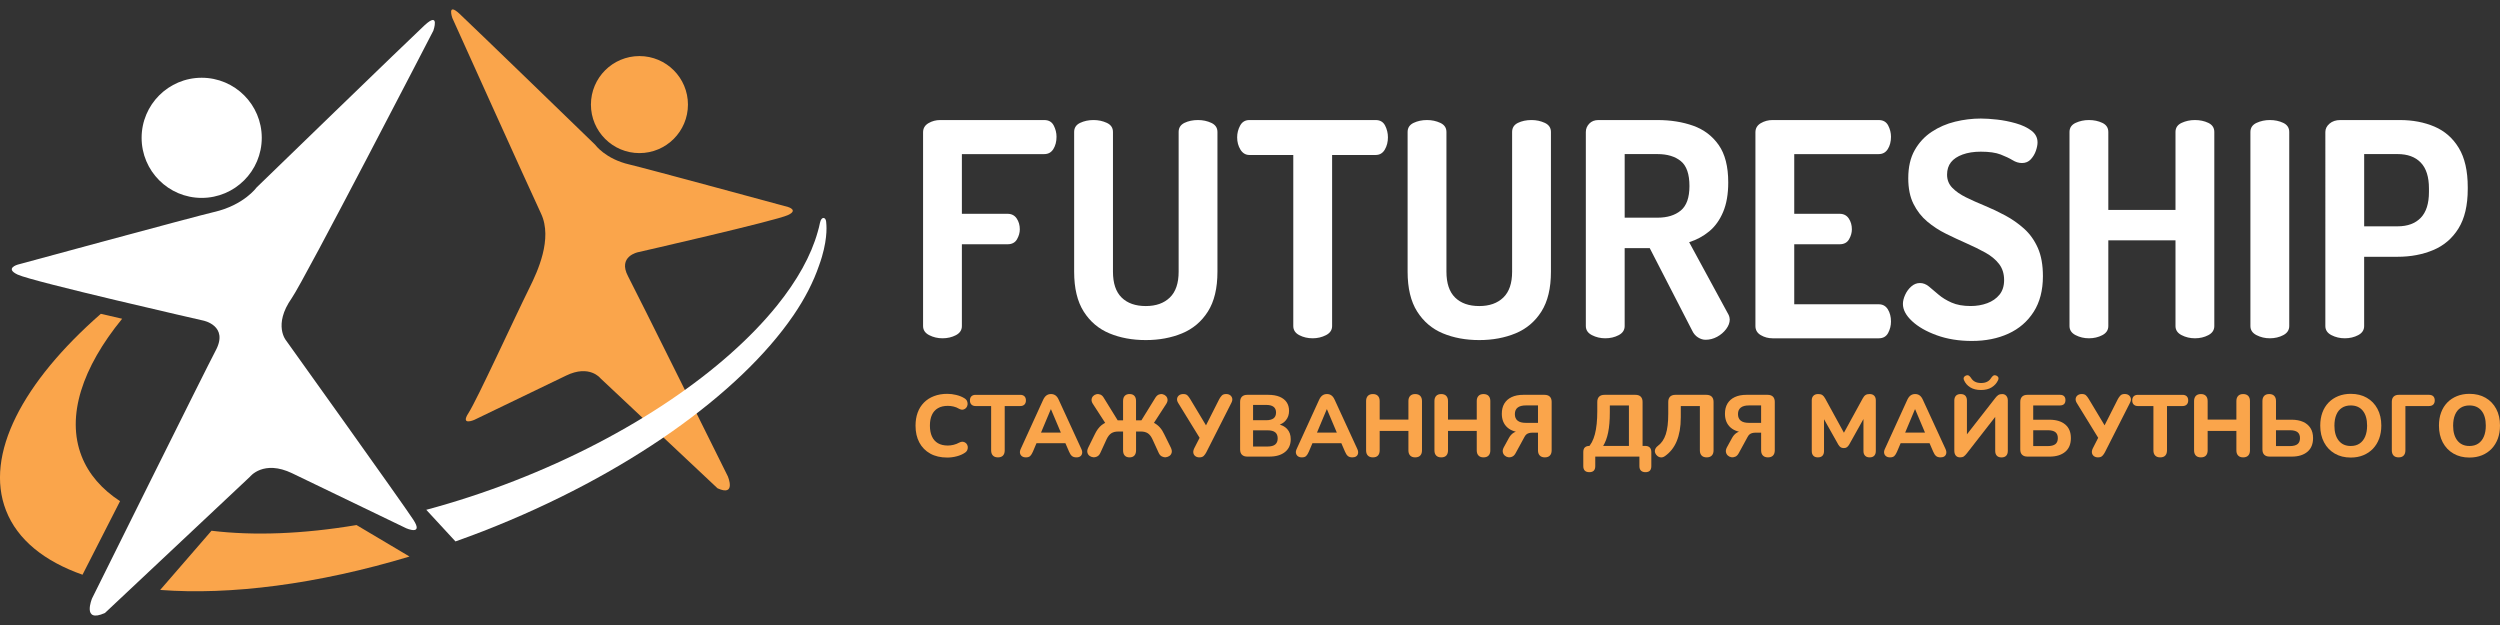 <?xml version="1.0" encoding="utf-8"?>
<!-- Generator: Adobe Illustrator 16.0.3, SVG Export Plug-In . SVG Version: 6.00 Build 0)  -->
<!DOCTYPE svg PUBLIC "-//W3C//DTD SVG 1.1//EN" "http://www.w3.org/Graphics/SVG/1.1/DTD/svg11.dtd">
<svg version="1.1" id="Layer_1" xmlns="http://www.w3.org/2000/svg" xmlns:xlink="http://www.w3.org/1999/xlink" x="0px" y="0px"
	 width="200px" height="50px" viewBox="0 0 200 50" enable-background="new 0 0 200 50" xml:space="preserve">
<rect x="0" y="0" width="200" height="50" fill="#333333" stroke="none"/>
<g>
	<g>
		<g>
			<g>
				<g>
					<g>
						<path fill="#FFFFFF" d="M8.397,49.037l11.601-10.898c0,0,1.075-1.389,3.386-0.272c2.314,1.114,9.118,4.396,9.118,4.396
							s1.409,0.611,0.566-0.682C32.224,40.282,22.895,27.25,22.895,27.25s-1.072-1.237,0.44-3.392
							c1.008-1.436,11.333-21.405,11.333-21.405s0.556-1.591-0.702-0.431c-1.254,1.164-13.444,12.98-13.444,12.98
							s-1.011,1.413-3.407,1.961c-1.521,0.352-15.7,4.207-15.7,4.207s-1.065,0.302,0,0.8c1.22,0.57,14.845,3.675,14.845,3.675
							s2.062,0.401,0.995,2.396c-0.67,1.249-9.888,19.825-9.888,19.825S6.524,49.886,8.397,49.037z"/>
						<circle fill="#FFFFFF" cx="16.135" cy="11.026" r="4.806"/>
					</g>
					<g>
						<path fill="#FAA54B" d="M57.403,39.064l-9.368-8.802c0,0-0.868-1.121-2.735-0.22c-1.869,0.9-7.364,3.551-7.364,3.551
							s-1.137,0.493-0.457-0.551c0.681-1.048,3.616-7.472,4.891-10.043c0.622-1.257,1.859-3.891,0.916-5.905
							c-1.017-2.171-7.098-15.651-7.098-15.651s-0.449-1.284,0.566-0.348c1.013,0.94,10.857,10.483,10.857,10.483
							s0.817,1.14,2.751,1.584c1.228,0.284,12.679,3.397,12.679,3.397s0.861,0.244,0,0.646c-0.985,0.46-11.989,2.969-11.989,2.969
							s-1.665,0.322-0.804,1.935c0.542,1.01,7.985,16.01,7.985,16.01S58.916,39.751,57.403,39.064z"/>
						<circle fill="#FAA54B" cx="51.155" cy="8.367" r="3.881"/>
					</g>
				</g>
			</g>
		</g>
		<g>
			<path fill="#FAA54B" d="M9.604,40.093c-1.45-0.948-2.51-2.15-3.078-3.606C5.279,33.288,6.589,29.397,9.772,25.5l-1.704-0.395
				c-6.243,5.463-9.329,11.261-7.587,15.732c0.918,2.353,3.077,4.067,6.12,5.141L9.604,40.093z"/>
			<path fill="#FAA54B" d="M28.522,42.004c-4.278,0.719-8.236,0.866-11.602,0.455l-4.105,4.736
				c5.598,0.43,12.567-0.449,19.946-2.672L28.522,42.004z"/>
			<path fill="#FFFFFF" d="M66.092,17.734c-0.001-0.004-0.002-0.009-0.002-0.014c-0.031-0.343-0.377-0.457-0.495,0.119
				c-0.047,0.229-0.105,0.468-0.177,0.708c-0.529,1.904-1.649,3.905-3.267,5.91c-4.183,5.181-11.698,10.387-20.998,14.012
				c-2.379,0.928-4.741,1.695-7.052,2.315l2.336,2.53c0.737-0.262,1.476-0.533,2.216-0.821C50.13,38.02,59.19,31.474,63.45,25.262
				l0.002,0.001c0.006-0.01,0.011-0.019,0.018-0.028c0.927-1.356,1.61-2.694,2.054-3.993c0.087-0.242,0.166-0.476,0.229-0.694
				C66.242,18.878,66.107,17.931,66.092,17.734z"/>
		</g>
	</g>
	<g>
		<g>
			<path fill="#FAA54B" d="M75.787,36.604c-0.533,0-0.988-0.105-1.366-0.315c-0.378-0.211-0.67-0.506-0.873-0.887
				c-0.204-0.381-0.305-0.831-0.305-1.349c0-0.389,0.058-0.738,0.172-1.048c0.114-0.312,0.282-0.577,0.501-0.799
				c0.22-0.223,0.488-0.395,0.803-0.516c0.315-0.121,0.672-0.183,1.069-0.183c0.234,0,0.47,0.03,0.712,0.089
				c0.24,0.058,0.449,0.141,0.627,0.248c0.116,0.065,0.196,0.147,0.238,0.245c0.042,0.099,0.055,0.196,0.039,0.294
				c-0.016,0.099-0.056,0.183-0.119,0.253c-0.063,0.069-0.142,0.114-0.235,0.133c-0.094,0.019-0.199-0.002-0.316-0.063
				c-0.14-0.083-0.287-0.145-0.441-0.182s-0.311-0.056-0.47-0.056c-0.313,0-0.575,0.063-0.788,0.186
				c-0.212,0.124-0.373,0.302-0.48,0.536c-0.108,0.233-0.162,0.521-0.162,0.862c0,0.336,0.054,0.623,0.162,0.861
				c0.107,0.238,0.268,0.419,0.48,0.544c0.213,0.123,0.475,0.186,0.788,0.186c0.149,0,0.303-0.02,0.459-0.057
				s0.307-0.096,0.452-0.175c0.122-0.061,0.23-0.083,0.326-0.066c0.096,0.017,0.175,0.059,0.239,0.126
				c0.063,0.068,0.102,0.147,0.119,0.241c0.016,0.095,0.006,0.188-0.032,0.281c-0.037,0.093-0.107,0.173-0.21,0.237
				c-0.173,0.117-0.385,0.208-0.637,0.274C76.285,36.571,76.035,36.604,75.787,36.604z"/>
			<path fill="#FAA54B" d="M79.838,36.59c-0.178,0-0.313-0.049-0.406-0.146c-0.094-0.099-0.141-0.235-0.141-0.413v-3.547h-1.241
				c-0.145,0-0.256-0.04-0.336-0.119s-0.12-0.189-0.12-0.329c0-0.146,0.04-0.256,0.12-0.333s0.191-0.116,0.336-0.116h3.568
				c0.144,0,0.256,0.039,0.336,0.116s0.119,0.188,0.119,0.333c0,0.14-0.04,0.25-0.119,0.329s-0.192,0.119-0.336,0.119h-1.241v3.547
				c0,0.178-0.045,0.314-0.137,0.413C80.15,36.541,80.016,36.59,79.838,36.59z"/>
			<path fill="#FAA54B" d="M82.074,36.59c-0.131,0-0.237-0.03-0.319-0.091s-0.133-0.142-0.154-0.245
				c-0.021-0.103-0.001-0.217,0.06-0.344l1.794-3.931c0.075-0.159,0.164-0.275,0.266-0.348c0.104-0.072,0.222-0.108,0.358-0.108
				c0.135,0,0.254,0.036,0.358,0.108c0.102,0.072,0.189,0.188,0.259,0.348l1.808,3.931c0.061,0.127,0.083,0.241,0.067,0.348
				c-0.017,0.104-0.064,0.187-0.144,0.245s-0.182,0.087-0.308,0.087c-0.159,0-0.282-0.037-0.368-0.112
				c-0.087-0.074-0.163-0.191-0.228-0.35l-0.421-0.975l0.435,0.302h-2.923l0.435-0.302l-0.414,0.975
				c-0.069,0.163-0.143,0.281-0.22,0.354S82.223,36.59,82.074,36.59z M84.064,32.742l-0.897,2.138l-0.189-0.272h2.194l-0.189,0.272
				l-0.904-2.138H84.064z"/>
			<path fill="#FAA54B" d="M90.364,36.59c-0.168,0-0.296-0.049-0.385-0.146c-0.089-0.099-0.133-0.235-0.133-0.413v-1.508h-0.393
				c-0.224,0-0.408,0.048-0.55,0.141c-0.143,0.094-0.265,0.248-0.368,0.462l-0.512,1.115c-0.061,0.131-0.143,0.223-0.249,0.276
				c-0.104,0.054-0.212,0.074-0.322,0.063c-0.109-0.012-0.208-0.05-0.293-0.116c-0.087-0.064-0.143-0.154-0.168-0.266
				c-0.026-0.112-0.003-0.24,0.066-0.386l0.525-1.065c0.155-0.327,0.34-0.575,0.558-0.747c0.218-0.17,0.483-0.283,0.795-0.34
				L88.5,33.962l-1.072-1.654c-0.08-0.126-0.113-0.242-0.102-0.35c0.011-0.108,0.054-0.199,0.125-0.273
				c0.072-0.075,0.161-0.123,0.263-0.147c0.103-0.023,0.207-0.014,0.312,0.027c0.105,0.043,0.193,0.122,0.263,0.239l1.198,1.941
				l-0.175-0.119h0.533v-1.55c0-0.177,0.045-0.313,0.136-0.409c0.091-0.096,0.219-0.144,0.382-0.144
				c0.168,0,0.297,0.048,0.386,0.144s0.133,0.232,0.133,0.409v1.55h0.54l-0.183,0.119l1.199-1.941
				c0.075-0.117,0.164-0.196,0.266-0.239c0.104-0.041,0.206-0.051,0.309-0.027c0.104,0.024,0.19,0.072,0.263,0.147
				c0.073,0.074,0.114,0.165,0.127,0.273c0.011,0.107-0.022,0.224-0.102,0.35l-1.072,1.654l-0.435-0.302
				c0.21,0.038,0.397,0.102,0.562,0.189c0.163,0.09,0.311,0.207,0.441,0.354c0.131,0.147,0.246,0.329,0.344,0.543l0.526,1.065
				c0.069,0.146,0.093,0.273,0.069,0.386c-0.023,0.111-0.079,0.201-0.168,0.266c-0.088,0.066-0.188,0.104-0.297,0.116
				c-0.11,0.011-0.218-0.01-0.322-0.063c-0.106-0.054-0.188-0.146-0.249-0.276l-0.512-1.115c-0.103-0.219-0.226-0.374-0.368-0.465
				c-0.143-0.091-0.323-0.138-0.543-0.138h-0.393v1.508c0,0.178-0.045,0.314-0.133,0.413C90.662,36.541,90.533,36.59,90.364,36.59z"
				/>
			<path fill="#FAA54B" d="M95.951,36.59c-0.126,0-0.234-0.032-0.322-0.097c-0.09-0.066-0.143-0.153-0.162-0.265
				c-0.019-0.109,0.008-0.233,0.077-0.374l0.512-1.002v0.315l-1.801-2.93C94.18,32.116,94.15,32,94.167,31.891
				c0.016-0.109,0.069-0.197,0.158-0.266c0.089-0.067,0.203-0.102,0.343-0.102c0.141,0,0.248,0.035,0.322,0.104
				c0.075,0.07,0.149,0.168,0.225,0.295l1.367,2.277h-0.189l1.148-2.271c0.056-0.103,0.123-0.197,0.2-0.28
				c0.077-0.085,0.193-0.126,0.347-0.126c0.131,0,0.24,0.031,0.326,0.095c0.086,0.063,0.141,0.149,0.165,0.259
				s-0.005,0.238-0.084,0.382l-1.99,3.926c-0.052,0.102-0.117,0.195-0.197,0.279C96.228,36.549,96.109,36.59,95.951,36.59z"/>
			<path fill="#FAA54B" d="M99.777,36.527c-0.183,0-0.322-0.05-0.421-0.147c-0.098-0.098-0.147-0.238-0.147-0.42v-3.807
				c0-0.182,0.049-0.322,0.147-0.421c0.099-0.097,0.238-0.146,0.421-0.146h1.696c0.35,0,0.648,0.053,0.896,0.154
				c0.247,0.104,0.436,0.25,0.564,0.441c0.128,0.192,0.192,0.421,0.192,0.688c0,0.294-0.084,0.544-0.252,0.749
				c-0.168,0.207-0.399,0.344-0.694,0.414v-0.111c0.341,0.06,0.606,0.193,0.796,0.401c0.189,0.209,0.284,0.479,0.284,0.811
				c0,0.439-0.152,0.781-0.456,1.026s-0.722,0.368-1.254,0.368H99.777z M100.246,33.618h1.038c0.271,0,0.472-0.051,0.603-0.153
				s0.196-0.258,0.196-0.463c0-0.201-0.065-0.354-0.196-0.455c-0.131-0.104-0.332-0.154-0.603-0.154h-1.038V33.618z M100.246,35.722
				h1.157c0.28,0,0.485-0.056,0.616-0.165s0.196-0.272,0.196-0.487c0-0.214-0.065-0.376-0.196-0.483s-0.336-0.161-0.616-0.161
				h-1.157V35.722z"/>
			<path fill="#FAA54B" d="M104.15,36.59c-0.131,0-0.237-0.03-0.319-0.091s-0.133-0.142-0.154-0.245
				c-0.021-0.103-0.001-0.217,0.06-0.344l1.795-3.931c0.074-0.159,0.163-0.275,0.266-0.348s0.223-0.108,0.358-0.108
				c0.135,0,0.254,0.036,0.356,0.108s0.189,0.188,0.26,0.348l1.809,3.931c0.06,0.127,0.082,0.241,0.066,0.348
				c-0.017,0.104-0.064,0.187-0.144,0.245c-0.08,0.059-0.183,0.087-0.309,0.087c-0.159,0-0.281-0.037-0.368-0.112
				c-0.087-0.074-0.162-0.191-0.228-0.35l-0.421-0.975l0.435,0.302h-2.923l0.435-0.302l-0.413,0.975
				c-0.07,0.163-0.144,0.281-0.221,0.354S104.3,36.59,104.15,36.59z M106.141,32.742l-0.897,2.138l-0.189-0.272h2.194l-0.189,0.272
				l-0.903-2.138H106.141z"/>
			<path fill="#FAA54B" d="M109.834,36.59c-0.178,0-0.313-0.049-0.406-0.146c-0.094-0.099-0.14-0.235-0.14-0.413v-3.946
				c0-0.178,0.046-0.315,0.14-0.413c0.094-0.099,0.229-0.147,0.406-0.147c0.173,0,0.307,0.049,0.399,0.147
				c0.094,0.098,0.141,0.235,0.141,0.413v1.485h2.299v-1.485c0-0.178,0.047-0.315,0.141-0.413c0.093-0.099,0.227-0.147,0.399-0.147
				c0.177,0,0.313,0.049,0.406,0.147c0.093,0.098,0.14,0.235,0.14,0.413v3.946c0,0.178-0.047,0.314-0.14,0.413
				c-0.094,0.098-0.229,0.146-0.406,0.146c-0.173,0-0.307-0.049-0.399-0.146c-0.094-0.099-0.141-0.235-0.141-0.413v-1.556h-2.299
				v1.556c0,0.178-0.046,0.314-0.137,0.413C110.146,36.541,110.012,36.59,109.834,36.59z"/>
			<path fill="#FAA54B" d="M115.301,36.59c-0.178,0-0.313-0.049-0.406-0.146c-0.094-0.099-0.14-0.235-0.14-0.413v-3.946
				c0-0.178,0.046-0.315,0.14-0.413c0.094-0.099,0.229-0.147,0.406-0.147c0.173,0,0.307,0.049,0.399,0.147
				c0.094,0.098,0.141,0.235,0.141,0.413v1.485h2.299v-1.485c0-0.178,0.046-0.315,0.141-0.413c0.093-0.099,0.227-0.147,0.399-0.147
				c0.177,0,0.313,0.049,0.406,0.147c0.093,0.098,0.14,0.235,0.14,0.413v3.946c0,0.178-0.047,0.314-0.14,0.413
				c-0.094,0.098-0.229,0.146-0.406,0.146c-0.173,0-0.307-0.049-0.399-0.146c-0.095-0.099-0.141-0.235-0.141-0.413v-1.556h-2.299
				v1.556c0,0.178-0.046,0.314-0.137,0.413C115.613,36.541,115.479,36.59,115.301,36.59z"/>
			<path fill="#FAA54B" d="M123.585,36.59c-0.172,0-0.307-0.049-0.402-0.146c-0.096-0.099-0.144-0.235-0.144-0.413v-1.417h-0.463
				c-0.094,0-0.179,0.012-0.256,0.033c-0.077,0.02-0.146,0.055-0.203,0.101c-0.059,0.047-0.111,0.114-0.158,0.204l-0.715,1.311
				c-0.074,0.136-0.165,0.227-0.273,0.272c-0.107,0.047-0.214,0.061-0.322,0.042c-0.107-0.019-0.2-0.064-0.28-0.14
				c-0.079-0.074-0.128-0.168-0.146-0.277c-0.02-0.109,0.007-0.232,0.077-0.368l0.399-0.729c0.098-0.187,0.223-0.331,0.374-0.432
				c0.152-0.1,0.326-0.15,0.522-0.15h0.267l0.007,0.119c-0.551,0-0.977-0.133-1.275-0.399c-0.299-0.266-0.448-0.633-0.448-1.1
				c0-0.318,0.066-0.589,0.199-0.813s0.328-0.397,0.585-0.519s0.57-0.183,0.939-0.183h1.688c0.188,0,0.33,0.05,0.429,0.146
				c0.098,0.099,0.146,0.239,0.146,0.421v3.877c0,0.178-0.047,0.314-0.14,0.413C123.898,36.541,123.763,36.59,123.585,36.59z
				 M122.058,33.828h0.981v-1.394h-0.981c-0.285,0-0.501,0.059-0.648,0.175s-0.221,0.289-0.221,0.519
				c0,0.234,0.073,0.409,0.221,0.526S121.772,33.828,122.058,33.828z"/>
			<path fill="#FAA54B" d="M127.146,37.774c-0.159,0-0.279-0.041-0.361-0.122c-0.081-0.082-0.122-0.202-0.122-0.36v-1.129
				c0-0.327,0.166-0.49,0.497-0.49h0.449l-0.604,0.16c0.263-0.242,0.457-0.607,0.586-1.093c0.128-0.486,0.192-1.103,0.192-1.85
				v-0.737c0-0.182,0.049-0.322,0.147-0.421c0.099-0.097,0.24-0.146,0.428-0.146h2.481c0.182,0,0.322,0.05,0.42,0.146
				c0.098,0.099,0.147,0.239,0.147,0.421v3.919l-0.399-0.399h0.609c0.158,0,0.28,0.041,0.364,0.126
				c0.084,0.084,0.126,0.205,0.126,0.364v1.129c0,0.322-0.156,0.482-0.469,0.482c-0.154,0-0.274-0.041-0.358-0.122
				c-0.084-0.082-0.126-0.202-0.126-0.36v-0.765h-3.532v0.765C127.622,37.614,127.463,37.774,127.146,37.774z M128.253,35.673h2.061
				v-3.238h-1.528v0.561c0,0.626-0.044,1.157-0.133,1.595S128.43,35.388,128.253,35.673z"/>
			<path fill="#FAA54B" d="M136.537,36.59c-0.178,0-0.313-0.049-0.406-0.146c-0.094-0.099-0.141-0.235-0.141-0.413v-3.547h-1.527
				v0.897c0,0.392-0.028,0.747-0.084,1.064c-0.057,0.317-0.139,0.604-0.246,0.859c-0.107,0.255-0.239,0.48-0.396,0.676
				c-0.157,0.196-0.336,0.364-0.536,0.505c-0.122,0.088-0.247,0.123-0.375,0.102c-0.129-0.021-0.239-0.092-0.333-0.214
				c-0.094-0.127-0.125-0.251-0.095-0.374c0.03-0.125,0.106-0.233,0.228-0.326c0.145-0.108,0.27-0.238,0.375-0.39
				s0.191-0.331,0.26-0.536c0.067-0.205,0.118-0.444,0.15-0.718c0.033-0.274,0.049-0.583,0.049-0.929v-0.947
				c0-0.182,0.05-0.322,0.147-0.421c0.098-0.097,0.24-0.146,0.428-0.146h2.474c0.187,0,0.329,0.05,0.428,0.146
				c0.099,0.099,0.147,0.239,0.147,0.421v3.877c0,0.178-0.047,0.314-0.141,0.413C136.85,36.541,136.715,36.59,136.537,36.59z"/>
			<path fill="#FAA54B" d="M141.436,36.59c-0.172,0-0.307-0.049-0.402-0.146c-0.096-0.099-0.144-0.235-0.144-0.413v-1.417h-0.463
				c-0.094,0-0.179,0.012-0.256,0.033c-0.077,0.02-0.146,0.055-0.203,0.101c-0.059,0.047-0.111,0.114-0.158,0.204l-0.715,1.311
				c-0.074,0.136-0.165,0.227-0.272,0.272c-0.108,0.047-0.215,0.061-0.323,0.042c-0.107-0.019-0.2-0.064-0.28-0.14
				c-0.079-0.074-0.128-0.168-0.146-0.277s0.007-0.232,0.077-0.368l0.399-0.729c0.098-0.187,0.223-0.331,0.374-0.432
				c0.152-0.1,0.326-0.15,0.522-0.15h0.267l0.007,0.119c-0.551,0-0.977-0.133-1.275-0.399c-0.299-0.266-0.448-0.633-0.448-1.1
				c0-0.318,0.066-0.589,0.199-0.813c0.134-0.225,0.328-0.397,0.585-0.519s0.57-0.183,0.939-0.183h1.689
				c0.187,0,0.329,0.05,0.428,0.146c0.098,0.099,0.146,0.239,0.146,0.421v3.877c0,0.178-0.047,0.314-0.14,0.413
				C141.749,36.541,141.613,36.59,141.436,36.59z M139.908,33.828h0.981v-1.394h-0.981c-0.285,0-0.501,0.059-0.648,0.175
				s-0.221,0.289-0.221,0.519c0,0.234,0.073,0.409,0.221,0.526S139.623,33.828,139.908,33.828z"/>
			<path fill="#FAA54B" d="M145.431,36.59c-0.159,0-0.28-0.044-0.364-0.133s-0.126-0.212-0.126-0.371v-4.059
				c0-0.159,0.045-0.282,0.137-0.37c0.091-0.09,0.216-0.134,0.375-0.134c0.14,0,0.251,0.026,0.333,0.08
				c0.081,0.054,0.157,0.146,0.228,0.277l1.619,2.957h-0.238l1.619-2.957c0.069-0.131,0.146-0.224,0.228-0.277
				c0.081-0.054,0.19-0.08,0.326-0.08c0.158,0,0.281,0.044,0.367,0.134c0.087,0.088,0.13,0.211,0.13,0.37v4.059
				c0,0.159-0.042,0.282-0.126,0.371s-0.206,0.133-0.364,0.133c-0.159,0-0.282-0.044-0.368-0.133
				c-0.087-0.089-0.13-0.212-0.13-0.371v-2.839h0.154l-1.304,2.334c-0.056,0.089-0.115,0.155-0.179,0.2s-0.146,0.065-0.248,0.065
				c-0.104,0-0.188-0.022-0.253-0.069c-0.065-0.046-0.124-0.112-0.175-0.196l-1.318-2.341h0.168v2.846
				c0,0.159-0.041,0.282-0.122,0.371C145.717,36.546,145.595,36.59,145.431,36.59z"/>
			<path fill="#FAA54B" d="M151.206,36.59c-0.131,0-0.237-0.03-0.319-0.091s-0.134-0.142-0.154-0.245
				c-0.021-0.103-0.001-0.217,0.06-0.344l1.794-3.931c0.075-0.159,0.164-0.275,0.267-0.348s0.223-0.108,0.358-0.108
				c0.135,0,0.254,0.036,0.356,0.108s0.189,0.188,0.26,0.348l1.809,3.931c0.06,0.127,0.082,0.241,0.066,0.348
				c-0.017,0.104-0.064,0.187-0.144,0.245c-0.08,0.059-0.183,0.087-0.309,0.087c-0.159,0-0.281-0.037-0.368-0.112
				c-0.087-0.074-0.162-0.191-0.228-0.35l-0.421-0.975l0.435,0.302h-2.923l0.435-0.302l-0.413,0.975
				c-0.07,0.163-0.144,0.281-0.221,0.354S151.355,36.59,151.206,36.59z M153.196,32.742l-0.897,2.138l-0.189-0.272h2.194
				l-0.189,0.272l-0.903-2.138H153.196z"/>
			<path fill="#FAA54B" d="M156.806,36.59c-0.069,0-0.135-0.011-0.192-0.035c-0.059-0.023-0.107-0.059-0.147-0.104
				c-0.04-0.047-0.07-0.104-0.092-0.172c-0.021-0.068-0.03-0.146-0.03-0.234v-4.003c0-0.162,0.043-0.289,0.129-0.382
				c0.087-0.091,0.212-0.136,0.375-0.136c0.168,0,0.295,0.045,0.379,0.136c0.084,0.093,0.126,0.22,0.126,0.382v2.93h-0.176
				l2.446-3.132c0.084-0.112,0.166-0.193,0.246-0.241c0.079-0.05,0.184-0.074,0.314-0.074c0.089,0,0.166,0.021,0.231,0.063
				s0.117,0.101,0.154,0.176c0.037,0.074,0.056,0.161,0.056,0.259v4.044c0,0.168-0.043,0.298-0.129,0.39
				c-0.087,0.091-0.212,0.136-0.375,0.136c-0.164,0-0.289-0.045-0.375-0.136c-0.087-0.092-0.13-0.222-0.13-0.39v-2.929h0.168
				l-2.439,3.132c-0.088,0.112-0.169,0.194-0.241,0.245C157.031,36.565,156.932,36.59,156.806,36.59z M158.48,31.2
				c-0.346,0-0.631-0.069-0.858-0.21c-0.227-0.14-0.392-0.326-0.494-0.561c-0.047-0.098-0.051-0.182-0.014-0.249
				c0.037-0.066,0.096-0.115,0.175-0.143c0.085-0.028,0.155-0.025,0.214,0.01s0.118,0.097,0.179,0.186
				c0.08,0.136,0.187,0.237,0.319,0.305c0.133,0.068,0.296,0.103,0.487,0.103c0.19,0,0.354-0.034,0.486-0.103
				c0.133-0.067,0.239-0.169,0.319-0.305c0.061-0.089,0.12-0.15,0.179-0.186s0.13-0.038,0.214-0.01
				c0.079,0.027,0.137,0.074,0.172,0.14s0.028,0.148-0.019,0.252c-0.111,0.234-0.281,0.421-0.508,0.561
				C159.106,31.131,158.821,31.2,158.48,31.2z"/>
			<path fill="#FAA54B" d="M162.188,36.527c-0.183,0-0.322-0.05-0.421-0.147c-0.098-0.098-0.146-0.238-0.146-0.42v-3.807
				c0-0.182,0.049-0.322,0.146-0.421c0.099-0.097,0.238-0.146,0.421-0.146h2.614c0.141,0,0.248,0.036,0.322,0.108
				c0.075,0.073,0.112,0.177,0.112,0.313c0,0.141-0.037,0.246-0.112,0.318c-0.074,0.073-0.182,0.109-0.322,0.109h-2.145v1.143h1.304
				c0.532,0,0.95,0.126,1.254,0.378c0.304,0.253,0.456,0.616,0.456,1.093s-0.152,0.843-0.456,1.098
				c-0.304,0.254-0.722,0.382-1.254,0.382H162.188z M162.658,35.687h1.156c0.28,0,0.485-0.053,0.617-0.158
				c0.131-0.104,0.196-0.265,0.196-0.48c0-0.214-0.065-0.373-0.196-0.477c-0.132-0.102-0.337-0.153-0.617-0.153h-1.156V35.687z"/>
			<path fill="#FAA54B" d="M167.838,36.59c-0.127,0-0.233-0.032-0.322-0.097c-0.09-0.066-0.143-0.153-0.161-0.265
				c-0.02-0.109,0.007-0.233,0.077-0.374l0.511-1.002v0.315l-1.801-2.93c-0.075-0.122-0.104-0.238-0.088-0.348
				s0.069-0.197,0.158-0.266c0.088-0.067,0.203-0.102,0.343-0.102c0.141,0,0.248,0.035,0.323,0.104
				c0.074,0.07,0.148,0.168,0.224,0.295l1.367,2.277h-0.189l1.149-2.271c0.056-0.103,0.122-0.197,0.199-0.28
				c0.077-0.085,0.193-0.126,0.348-0.126c0.131,0,0.239,0.031,0.325,0.095c0.087,0.063,0.142,0.149,0.165,0.259
				s-0.005,0.238-0.084,0.382l-1.99,3.926c-0.052,0.102-0.117,0.195-0.196,0.279C168.115,36.549,167.996,36.59,167.838,36.59z"/>
			<path fill="#FAA54B" d="M172.821,36.59c-0.179,0-0.313-0.049-0.407-0.146c-0.094-0.099-0.141-0.235-0.141-0.413v-3.547h-1.24
				c-0.145,0-0.257-0.04-0.336-0.119c-0.08-0.079-0.119-0.189-0.119-0.329c0-0.146,0.039-0.256,0.119-0.333
				c0.079-0.077,0.191-0.116,0.336-0.116h3.567c0.145,0,0.258,0.039,0.337,0.116s0.119,0.188,0.119,0.333
				c0,0.14-0.04,0.25-0.119,0.329s-0.192,0.119-0.337,0.119h-1.24v3.547c0,0.178-0.046,0.314-0.137,0.413
				C173.133,36.541,172.998,36.59,172.821,36.59z"/>
			<path fill="#FAA54B" d="M176.072,36.59c-0.177,0-0.313-0.049-0.406-0.146c-0.093-0.099-0.14-0.235-0.14-0.413v-3.946
				c0-0.178,0.047-0.315,0.14-0.413c0.094-0.099,0.229-0.147,0.406-0.147c0.173,0,0.307,0.049,0.399,0.147
				c0.095,0.098,0.141,0.235,0.141,0.413v1.485h2.299v-1.485c0-0.178,0.047-0.315,0.141-0.413c0.094-0.099,0.227-0.147,0.399-0.147
				c0.178,0,0.313,0.049,0.406,0.147c0.094,0.098,0.14,0.235,0.14,0.413v3.946c0,0.178-0.046,0.314-0.14,0.413
				c-0.094,0.098-0.229,0.146-0.406,0.146c-0.173,0-0.306-0.049-0.399-0.146c-0.094-0.099-0.141-0.235-0.141-0.413v-1.556h-2.299
				v1.556c0,0.178-0.046,0.314-0.137,0.413C176.385,36.541,176.251,36.59,176.072,36.59z"/>
			<path fill="#FAA54B" d="M181.561,36.527c-0.183,0-0.322-0.05-0.421-0.147c-0.098-0.098-0.146-0.238-0.146-0.42v-3.876
				c0-0.178,0.047-0.315,0.14-0.413c0.094-0.099,0.229-0.147,0.406-0.147c0.173,0,0.307,0.049,0.399,0.147
				c0.095,0.098,0.141,0.235,0.141,0.413v1.493h1.255c0.355,0,0.659,0.058,0.914,0.172s0.451,0.28,0.589,0.498
				c0.138,0.216,0.207,0.483,0.207,0.801c0,0.477-0.152,0.843-0.456,1.098c-0.304,0.254-0.722,0.382-1.254,0.382H181.561z
				 M182.079,35.687h1.107c0.28,0,0.485-0.053,0.617-0.158c0.131-0.104,0.196-0.265,0.196-0.48c0-0.214-0.065-0.373-0.196-0.477
				c-0.132-0.102-0.337-0.153-0.617-0.153h-1.107V35.687z"/>
			<path fill="#FAA54B" d="M188.058,36.604c-0.486,0-0.912-0.106-1.279-0.319c-0.366-0.212-0.651-0.511-0.854-0.894
				c-0.203-0.382-0.306-0.829-0.306-1.338c0-0.389,0.058-0.738,0.172-1.048c0.114-0.312,0.279-0.577,0.494-0.799
				c0.216-0.223,0.474-0.395,0.774-0.516c0.302-0.121,0.635-0.183,0.999-0.183c0.495,0,0.925,0.105,1.29,0.316
				c0.364,0.21,0.648,0.505,0.851,0.886c0.204,0.381,0.306,0.826,0.306,1.335c0,0.389-0.059,0.738-0.175,1.052
				c-0.117,0.313-0.283,0.581-0.498,0.807c-0.216,0.224-0.473,0.396-0.771,0.518C188.761,36.544,188.427,36.604,188.058,36.604z
				 M188.058,35.679c0.275,0,0.511-0.063,0.704-0.192c0.194-0.129,0.344-0.315,0.449-0.561c0.104-0.245,0.157-0.536,0.157-0.872
				c0-0.514-0.114-0.912-0.343-1.196c-0.229-0.282-0.552-0.423-0.968-0.423c-0.271,0-0.505,0.063-0.7,0.189
				c-0.197,0.126-0.347,0.31-0.449,0.554c-0.103,0.242-0.154,0.535-0.154,0.876c0,0.509,0.114,0.907,0.344,1.194
				C187.326,35.536,187.646,35.679,188.058,35.679z"/>
			<path fill="#FAA54B" d="M191.891,36.59c-0.177,0-0.313-0.049-0.406-0.146c-0.093-0.099-0.14-0.235-0.14-0.413v-3.883
				c0-0.184,0.048-0.321,0.144-0.417s0.234-0.145,0.417-0.145h2.411c0.149,0,0.264,0.039,0.344,0.116
				c0.079,0.077,0.119,0.188,0.119,0.333c0,0.14-0.04,0.25-0.119,0.329c-0.08,0.079-0.194,0.119-0.344,0.119h-1.885v3.547
				c0,0.178-0.047,0.314-0.138,0.413C192.203,36.541,192.069,36.59,191.891,36.59z"/>
			<path fill="#FAA54B" d="M197.554,36.604c-0.485,0-0.912-0.106-1.279-0.319c-0.366-0.212-0.651-0.511-0.854-0.894
				c-0.203-0.382-0.305-0.829-0.305-1.338c0-0.389,0.057-0.738,0.171-1.048c0.115-0.312,0.28-0.577,0.494-0.799
				c0.216-0.223,0.474-0.395,0.775-0.516c0.301-0.121,0.634-0.183,0.998-0.183c0.495,0,0.926,0.105,1.29,0.316
				c0.364,0.21,0.648,0.505,0.852,0.886S200,33.537,200,34.046c0,0.389-0.059,0.738-0.175,1.052
				c-0.117,0.313-0.283,0.581-0.498,0.807c-0.215,0.224-0.473,0.396-0.771,0.518C198.257,36.544,197.923,36.604,197.554,36.604z
				 M197.554,35.679c0.275,0,0.511-0.063,0.704-0.192c0.194-0.129,0.344-0.315,0.449-0.561s0.157-0.536,0.157-0.872
				c0-0.514-0.114-0.912-0.343-1.196c-0.229-0.282-0.552-0.423-0.968-0.423c-0.271,0-0.505,0.063-0.7,0.189
				c-0.197,0.126-0.346,0.31-0.449,0.554c-0.103,0.242-0.154,0.535-0.154,0.876c0,0.509,0.115,0.907,0.344,1.194
				C196.823,35.536,197.143,35.679,197.554,35.679z"/>
		</g>
		<g>
			<g>
				<path fill="#FFFFFF" d="M75.399,27.063c-0.382,0-0.737-0.083-1.063-0.251c-0.327-0.167-0.49-0.41-0.49-0.729v-15.5
					c0-0.318,0.144-0.561,0.43-0.729c0.286-0.167,0.597-0.25,0.932-0.25h8.335c0.35,0,0.601,0.143,0.752,0.43
					s0.227,0.59,0.227,0.908c0,0.382-0.084,0.708-0.251,0.979c-0.167,0.271-0.409,0.407-0.728,0.407h-6.592v4.776h3.654
					c0.318,0,0.561,0.124,0.729,0.371c0.167,0.246,0.251,0.538,0.251,0.872c0,0.271-0.076,0.537-0.227,0.799
					c-0.152,0.263-0.403,0.395-0.753,0.395h-3.654v6.544c0,0.318-0.16,0.562-0.478,0.729C76.155,26.979,75.797,27.063,75.399,27.063
					z"/>
				<path fill="#FFFFFF" d="M91.664,27.206c-1.083,0-2.053-0.18-2.913-0.538s-1.545-0.939-2.055-1.743
					c-0.51-0.804-0.764-1.867-0.764-3.188V10.559c0-0.334,0.159-0.577,0.478-0.729c0.318-0.15,0.676-0.227,1.074-0.227
					c0.382,0,0.736,0.076,1.063,0.227c0.327,0.152,0.49,0.395,0.49,0.729v11.178c0,0.923,0.231,1.611,0.693,2.066
					c0.461,0.454,1.106,0.681,1.934,0.681c0.813,0,1.454-0.227,1.922-0.681c0.47-0.455,0.705-1.143,0.705-2.066V10.559
					c0-0.334,0.155-0.577,0.466-0.729c0.31-0.15,0.672-0.227,1.086-0.227c0.382,0,0.736,0.076,1.063,0.227
					c0.326,0.152,0.49,0.395,0.49,0.729v11.178c0,1.322-0.254,2.384-0.765,3.188c-0.509,0.803-1.198,1.384-2.066,1.743
					C93.698,27.026,92.73,27.206,91.664,27.206z"/>
				<path fill="#FFFFFF" d="M105.015,27.063c-0.397,0-0.756-0.083-1.074-0.251c-0.318-0.167-0.478-0.41-0.478-0.729V12.398h-3.512
					c-0.302,0-0.541-0.144-0.717-0.43c-0.175-0.287-0.262-0.613-0.262-0.979c0-0.335,0.08-0.648,0.239-0.943s0.406-0.442,0.74-0.442
					h10.104c0.35,0,0.601,0.147,0.753,0.442c0.15,0.295,0.226,0.608,0.226,0.943c0,0.366-0.083,0.692-0.25,0.979
					c-0.168,0.286-0.41,0.43-0.729,0.43h-3.487v13.685c0,0.318-0.164,0.562-0.489,0.729
					C105.751,26.979,105.397,27.063,105.015,27.063z"/>
				<path fill="#FFFFFF" d="M118.342,27.206c-1.083,0-2.054-0.18-2.914-0.538c-0.859-0.358-1.544-0.939-2.054-1.743
					c-0.51-0.804-0.765-1.867-0.765-3.188V10.559c0-0.334,0.159-0.577,0.479-0.729c0.317-0.15,0.676-0.227,1.074-0.227
					c0.382,0,0.736,0.076,1.063,0.227c0.326,0.152,0.49,0.395,0.49,0.729v11.178c0,0.923,0.23,1.611,0.692,2.066
					c0.462,0.454,1.106,0.681,1.935,0.681c0.813,0,1.453-0.227,1.923-0.681c0.47-0.455,0.704-1.143,0.704-2.066V10.559
					c0-0.334,0.155-0.577,0.466-0.729c0.311-0.15,0.673-0.227,1.087-0.227c0.382,0,0.736,0.076,1.063,0.227
					c0.326,0.152,0.49,0.395,0.49,0.729v11.178c0,1.322-0.255,2.384-0.765,3.188c-0.51,0.803-1.198,1.384-2.066,1.743
					C120.376,27.026,119.408,27.206,118.342,27.206z"/>
				<path fill="#FFFFFF" d="M136.446,27.182c-0.207,0-0.41-0.064-0.609-0.191s-0.354-0.31-0.466-0.549l-3.392-6.592h-2.006v6.233
					c0,0.318-0.159,0.562-0.478,0.729c-0.319,0.168-0.677,0.251-1.075,0.251c-0.382,0-0.736-0.083-1.063-0.251
					c-0.327-0.167-0.49-0.41-0.49-0.729V10.559c0-0.254,0.092-0.477,0.275-0.669c0.183-0.191,0.426-0.286,0.728-0.286h4.729
					c1.051,0,2.002,0.151,2.854,0.454c0.852,0.303,1.532,0.816,2.042,1.541c0.509,0.725,0.764,1.724,0.764,2.998
					c0,0.923-0.135,1.708-0.406,2.353c-0.271,0.645-0.641,1.163-1.109,1.552c-0.471,0.391-1.008,0.681-1.612,0.873l3.152,5.803
					c0.031,0.064,0.056,0.131,0.072,0.204c0.016,0.071,0.023,0.13,0.023,0.178c0,0.255-0.096,0.51-0.287,0.765
					s-0.434,0.462-0.728,0.621C137.071,27.103,136.764,27.182,136.446,27.182z M129.974,17.414h2.627
					c0.78,0,1.401-0.191,1.863-0.574c0.462-0.382,0.692-1.034,0.692-1.958c0-0.955-0.23-1.62-0.692-1.994
					c-0.462-0.375-1.083-0.561-1.863-0.561h-2.627V17.414z"/>
				<path fill="#FFFFFF" d="M141.796,27.063c-0.334,0-0.645-0.083-0.932-0.251c-0.286-0.167-0.43-0.41-0.43-0.729v-15.5
					c0-0.318,0.144-0.561,0.43-0.729c0.287-0.167,0.598-0.25,0.932-0.25h8.503c0.35,0,0.601,0.143,0.753,0.43
					c0.15,0.287,0.227,0.59,0.227,0.908c0,0.382-0.084,0.708-0.251,0.979c-0.168,0.271-0.41,0.407-0.729,0.407h-6.76v4.776h3.631
					c0.318,0,0.562,0.124,0.729,0.371c0.167,0.246,0.251,0.538,0.251,0.872c0,0.271-0.076,0.537-0.228,0.799
					c-0.151,0.263-0.402,0.395-0.752,0.395h-3.631v4.801h6.76c0.318,0,0.561,0.136,0.729,0.406c0.167,0.271,0.251,0.597,0.251,0.979
					c0,0.318-0.076,0.621-0.227,0.907c-0.152,0.287-0.403,0.431-0.753,0.431H141.796z"/>
				<path fill="#FFFFFF" d="M157.75,27.276c-1.034,0-1.97-0.15-2.806-0.453c-0.836-0.302-1.497-0.681-1.982-1.135
					c-0.486-0.453-0.729-0.91-0.729-1.373c0-0.223,0.06-0.466,0.179-0.729s0.282-0.485,0.49-0.668
					c0.206-0.183,0.438-0.275,0.692-0.275c0.254,0,0.493,0.092,0.717,0.275c0.223,0.183,0.478,0.398,0.764,0.645
					c0.287,0.247,0.637,0.462,1.051,0.645s0.924,0.275,1.529,0.275c0.477,0,0.919-0.076,1.325-0.227
					c0.406-0.151,0.732-0.378,0.979-0.681c0.246-0.302,0.37-0.693,0.37-1.17c0-0.509-0.136-0.94-0.406-1.29
					c-0.271-0.35-0.637-0.653-1.099-0.908s-0.964-0.502-1.505-0.74c-0.541-0.239-1.087-0.494-1.636-0.765
					c-0.55-0.27-1.051-0.597-1.505-0.979c-0.454-0.382-0.82-0.851-1.099-1.409s-0.418-1.242-0.418-2.054
					c0-0.892,0.171-1.639,0.514-2.246c0.342-0.604,0.796-1.094,1.361-1.468c0.565-0.374,1.189-0.645,1.875-0.812
					c0.685-0.167,1.369-0.25,2.054-0.25c0.366,0,0.801,0.027,1.302,0.083c0.502,0.056,1.003,0.156,1.505,0.299
					c0.501,0.143,0.915,0.338,1.241,0.585c0.326,0.248,0.49,0.561,0.49,0.943c0,0.191-0.044,0.414-0.132,0.669
					c-0.087,0.254-0.223,0.481-0.406,0.681c-0.183,0.199-0.417,0.298-0.704,0.298c-0.255,0-0.506-0.075-0.752-0.227
					c-0.247-0.15-0.565-0.302-0.955-0.454c-0.391-0.151-0.92-0.227-1.589-0.227c-0.558,0-1.043,0.076-1.457,0.227
					c-0.414,0.151-0.725,0.358-0.932,0.621c-0.207,0.263-0.311,0.594-0.311,0.991c0,0.415,0.14,0.764,0.418,1.051
					c0.278,0.287,0.645,0.542,1.1,0.765c0.453,0.223,0.951,0.446,1.492,0.668c0.541,0.223,1.087,0.481,1.636,0.776
					c0.55,0.295,1.055,0.649,1.518,1.063c0.461,0.414,0.827,0.928,1.099,1.541c0.27,0.613,0.405,1.365,0.405,2.257
					c0,1.13-0.247,2.082-0.74,2.854c-0.493,0.772-1.167,1.353-2.018,1.743C159.824,27.082,158.849,27.276,157.75,27.276z"/>
				<path fill="#FFFFFF" d="M167.112,27.063c-0.382,0-0.736-0.083-1.063-0.251c-0.326-0.167-0.489-0.41-0.489-0.729V10.559
					c0-0.334,0.163-0.577,0.489-0.729c0.326-0.15,0.681-0.227,1.063-0.227c0.398,0,0.757,0.076,1.075,0.227
					c0.318,0.152,0.478,0.395,0.478,0.729v6.234h5.374v-6.234c0-0.334,0.163-0.577,0.49-0.729c0.325-0.15,0.681-0.227,1.063-0.227
					c0.397,0,0.756,0.076,1.074,0.227c0.318,0.152,0.478,0.395,0.478,0.729v15.524c0,0.318-0.159,0.562-0.478,0.729
					c-0.318,0.168-0.677,0.251-1.074,0.251c-0.382,0-0.737-0.083-1.063-0.251c-0.327-0.167-0.49-0.41-0.49-0.729v-6.854h-5.374
					v6.854c0,0.318-0.159,0.562-0.478,0.729C167.869,26.979,167.511,27.063,167.112,27.063z"/>
				<path fill="#FFFFFF" d="M181.586,27.063c-0.382,0-0.736-0.083-1.063-0.251c-0.327-0.167-0.49-0.41-0.49-0.729V10.559
					c0-0.334,0.163-0.577,0.49-0.729c0.326-0.15,0.681-0.227,1.063-0.227c0.398,0,0.756,0.076,1.075,0.227
					c0.318,0.152,0.478,0.395,0.478,0.729v15.524c0,0.318-0.159,0.562-0.478,0.729C182.342,26.979,181.984,27.063,181.586,27.063z"
					/>
				<path fill="#FFFFFF" d="M187.58,27.063c-0.382,0-0.736-0.083-1.063-0.251c-0.326-0.167-0.489-0.41-0.489-0.729V10.559
					c0-0.254,0.111-0.477,0.334-0.669c0.224-0.191,0.51-0.286,0.859-0.286h4.777c1.019,0,1.938,0.176,2.759,0.525
					c0.82,0.351,1.469,0.919,1.946,1.707c0.478,0.789,0.717,1.836,0.717,3.141v0.143c0,1.307-0.247,2.357-0.74,3.153
					c-0.494,0.796-1.167,1.374-2.019,1.731c-0.853,0.358-1.804,0.538-2.854,0.538h-2.675v5.541c0,0.318-0.159,0.562-0.478,0.729
					C188.336,26.979,187.979,27.063,187.58,27.063z M189.133,18.106h2.675c0.797,0,1.413-0.228,1.852-0.681
					c0.438-0.454,0.656-1.142,0.656-2.066v-0.287c0-0.923-0.219-1.612-0.656-2.065c-0.438-0.455-1.055-0.681-1.852-0.681h-2.675
					V18.106z"/>
			</g>
		</g>
	</g>
</g>
</svg>
